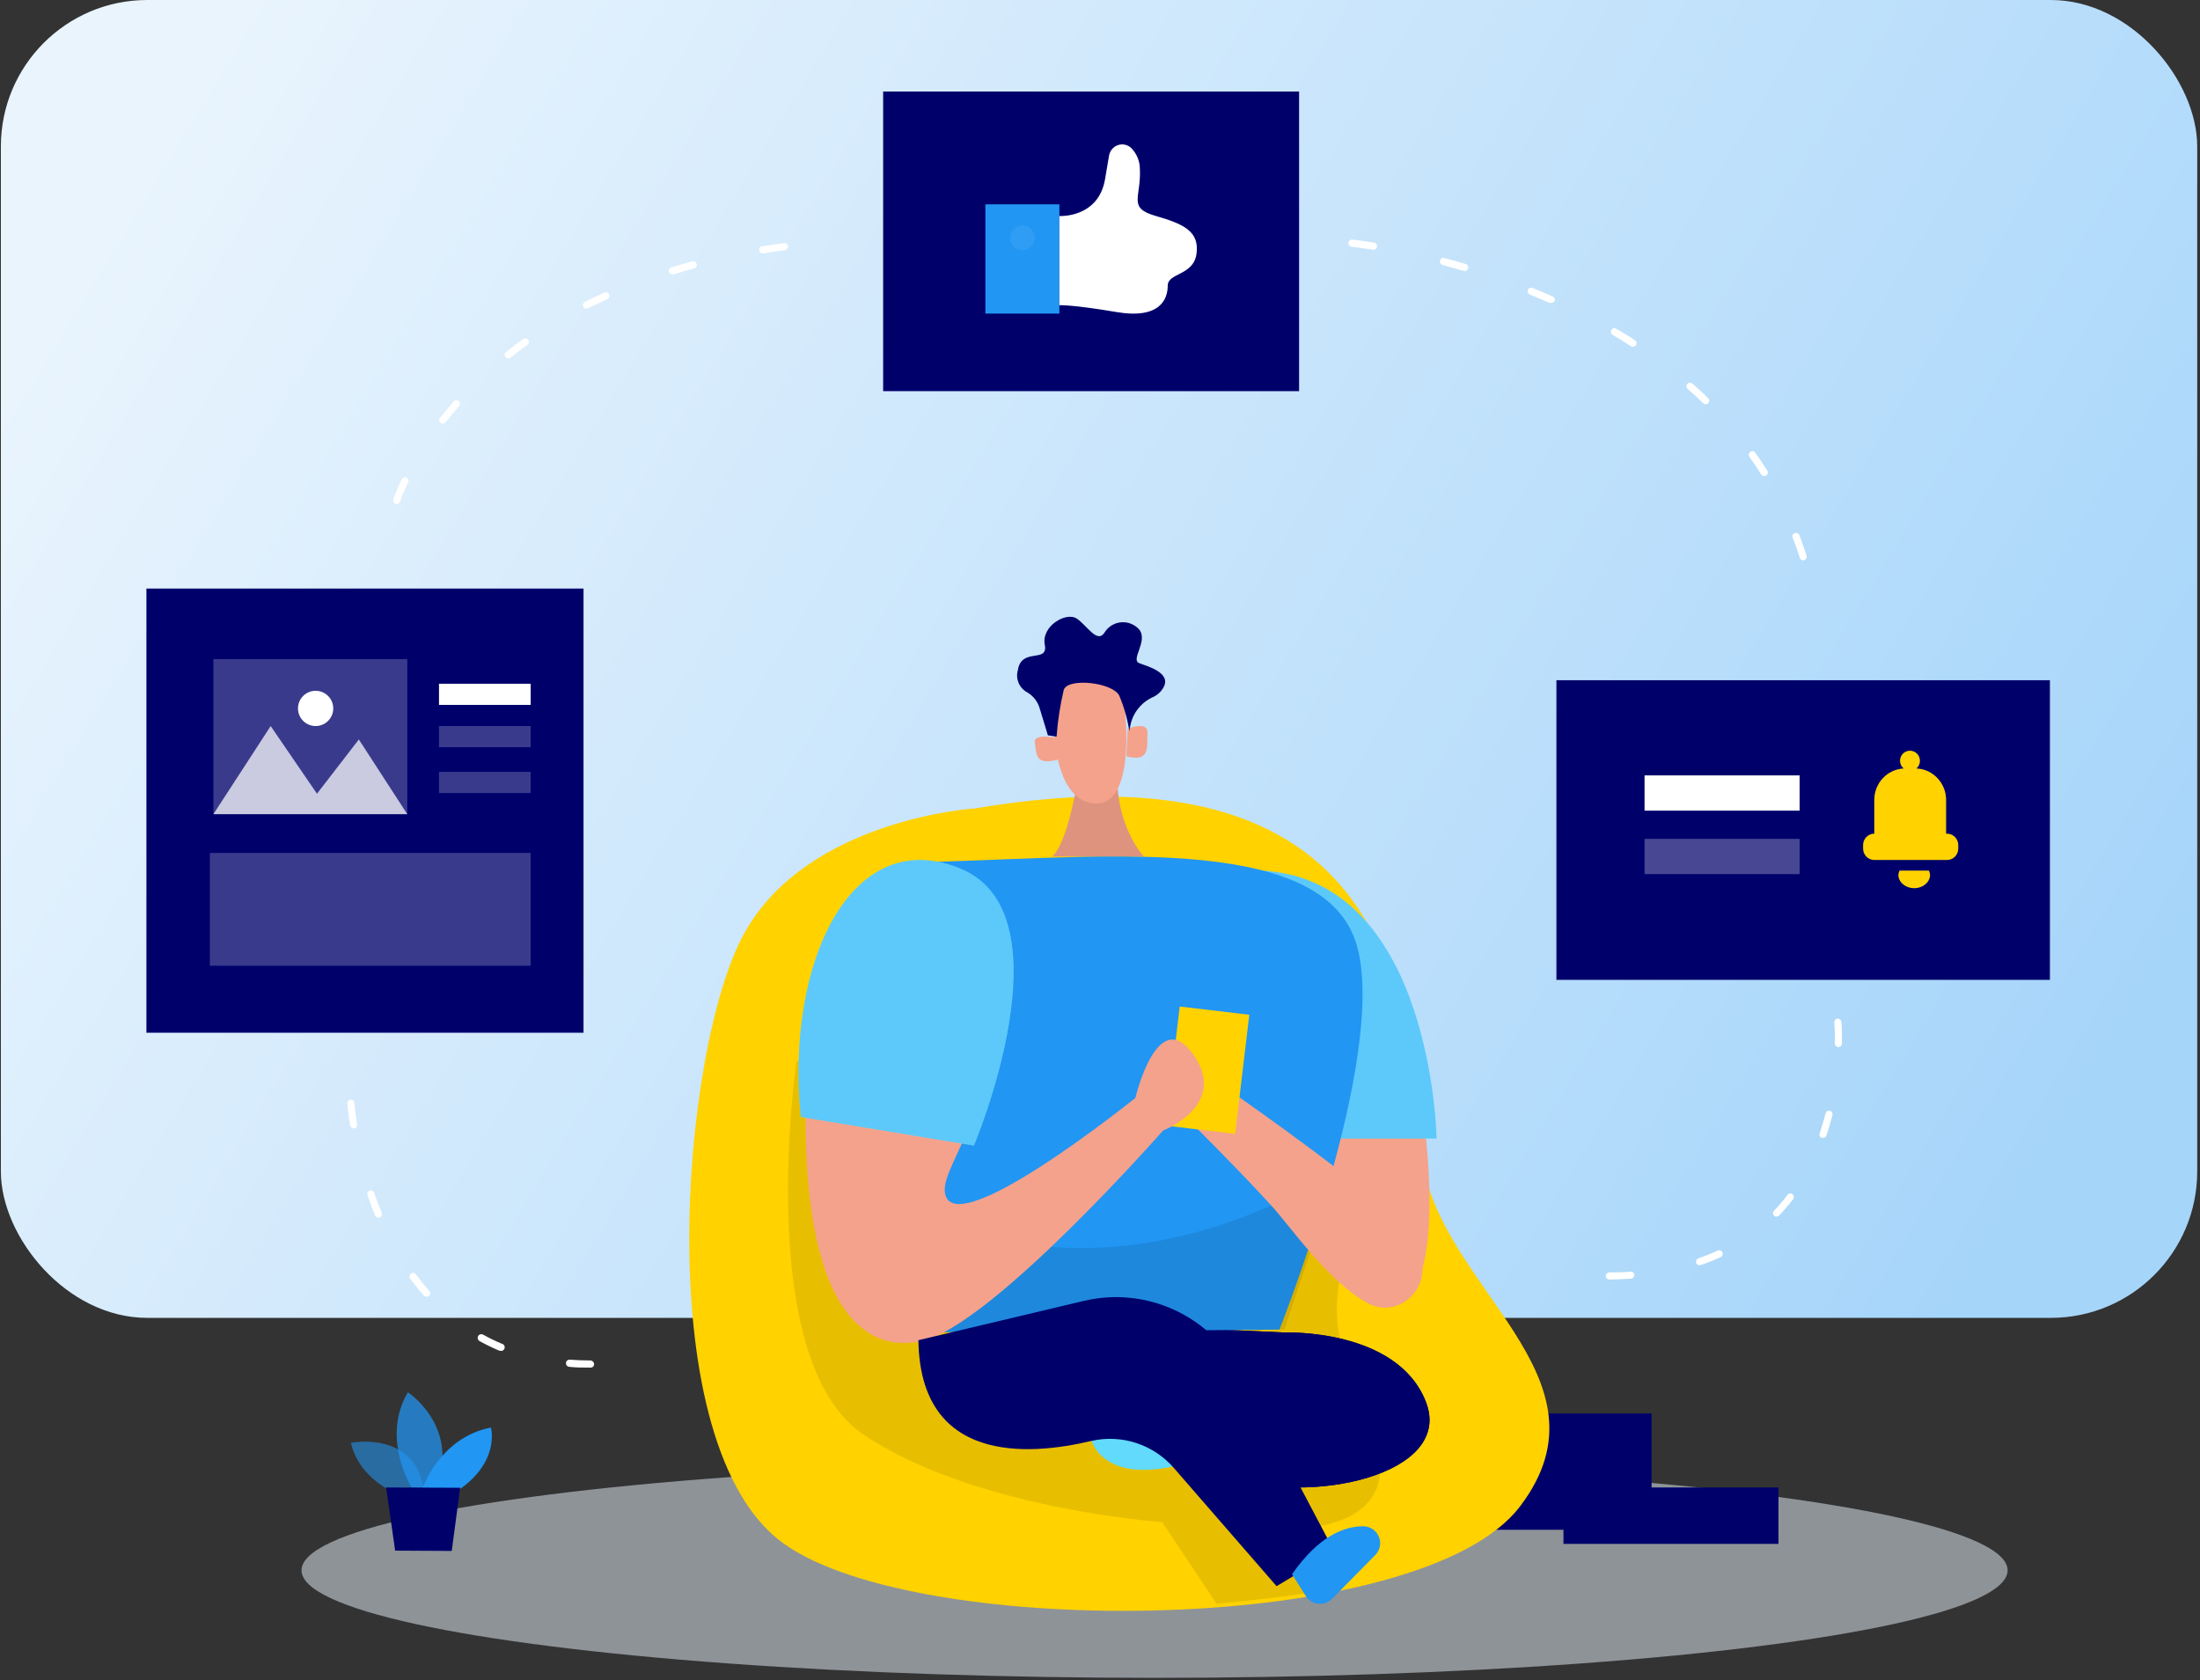 <?xml version="1.0" encoding="UTF-8"?>
<svg width="601px" height="459px" viewBox="0 0 601 459" version="1.1" xmlns="http://www.w3.org/2000/svg" xmlns:xlink="http://www.w3.org/1999/xlink">
    <rect x="0" y="0" width="601" height="459" fill="#333333" stroke="none"/>
    <title>Group 8</title>
    <defs>
        <linearGradient x1="-3.67761377e-14%" y1="32%" x2="100%" y2="68%" id="linearGradient-1">
            <stop stop-color="#E9F4FD" offset="0%"></stop>
            <stop stop-color="#A6D5FA" offset="100%"></stop>
        </linearGradient>
    </defs>
    <g id="Desktop" stroke="none" stroke-width="1" fill="none" fill-rule="evenodd">
        <g id="Over-ons" transform="translate(-800, -620)">
            <g id="Group-3" transform="translate(200, 620)">
                <g id="Group-8" transform="translate(600.238, 0)">
                    <rect id="Rectangle" fill="url(#linearGradient-1)" x="0" y="0" width="600" height="360" rx="40"></rect>
                    <ellipse id="Oval" fill="#E9F4FD" fill-rule="nonzero" opacity="0.498" cx="315.169" cy="428.963" rx="233.037" ry="29.37"></ellipse>
                    <rect id="Rectangle" fill="#00006B" fill-rule="nonzero" x="392.206" y="386.111" width="58.741" height="31.778"></rect>
                    <rect id="Rectangle" fill="#00006B" fill-rule="nonzero" x="426.873" y="406.333" width="58.741" height="15.407"></rect>
                    <path d="M266.169,220.826 C266.169,220.826 220.541,223.605 203.137,254.832 C185.733,286.06 176.74,395.307 213.956,421.734 C251.173,448.162 387.998,446.996 414.997,411.513 C441.997,376.03 392.562,351.682 388.192,316.004 C383.822,280.327 385.55,200.617 266.169,220.826 Z" id="Path" fill="#FFD200" fill-rule="nonzero"></path>
                    <path d="M217.324,290.061 C217.324,290.061 205.469,371.399 235.553,391.802 C265.636,412.204 317.261,415.802 317.261,415.802 L332.099,438.111 C332.099,438.111 356.119,435.913 366.619,433.404 L351.8,417.67 C351.8,417.67 378.319,418.506 376.73,399.582 C375.142,380.657 358.502,368.132 367.723,342.614 C376.943,317.096 353.582,276.991 353.582,276.991 L325.765,259 L217.324,290.061 Z" id="Path" fill="#000000" fill-rule="nonzero" opacity="0.09"></path>
                    <path d="M297.836,393.154 C297.836,393.154 300.38,404.915 320.482,400.545 C340.584,396.176 312.247,381.296 312.247,381.296 L297.836,393.154 Z" id="Path" fill="#68E1FD" fill-rule="nonzero"></path>
                    <path d="M297.836,393.154 C297.836,393.154 300.38,404.915 320.482,400.545 C340.584,396.176 312.247,381.296 312.247,381.296 L297.836,393.154 Z" id="Path" fill="#2196F3" fill-rule="nonzero" opacity="0.09"></path>
                    <path d="M350.73,363.999 C350.73,363.999 381.352,362.827 389.255,382.857 C397.158,402.887 357.506,411.356 335.059,403.328 C312.612,395.301 302.651,372.602 302.651,372.602 L328.613,363 L350.73,363.999 Z" id="Path" fill="#00006B" fill-rule="nonzero"></path>
                    <path d="M350.73,363.999 C350.73,363.999 381.352,362.827 389.255,382.857 C397.158,402.887 357.506,411.356 335.059,403.328 C312.612,395.301 302.651,372.602 302.651,372.602 L328.613,363 L350.73,363.999 Z" id="Path" fill="#00006B" fill-rule="nonzero"></path>
                    <path d="M348.553,238.778 C348.553,238.778 370.581,239.805 380.083,266.443 C389.585,293.08 396.414,351.202 381.917,355.138 C367.42,359.073 345.021,288.369 345.021,288.369 L348.553,238.778 Z" id="Path" fill="#F4A28C" fill-rule="nonzero"></path>
                    <path d="M111.06,409.163 C111.06,409.163 98.371,405.743 95.614,394.128 C95.614,394.128 115.276,390.197 115.836,410.185 L111.06,409.163 Z" id="Path" fill="#2196F3" fill-rule="nonzero" opacity="0.58"></path>
                    <path d="M112.18,406.314 C112.18,406.314 103.783,392.922 111.177,380.333 C111.177,380.333 125.322,389.44 119.044,406.333 L112.18,406.314 Z" id="Path" fill="#2196F3" fill-rule="nonzero" opacity="0.73"></path>
                    <path d="M114.873,407.257 C114.873,407.257 119.608,392.711 133.874,389.963 C133.874,389.963 136.554,399.405 124.646,407.296 L114.873,407.257 Z" id="Path" fill="#2196F3" fill-rule="nonzero"></path>
                    <polygon id="Path" fill="#00006B" fill-rule="nonzero" points="105.243 406.333 107.707 423.588 123.174 423.667 125.466 406.412"></polygon>
                    <rect id="Rectangle" fill="#00006B" fill-rule="nonzero" transform="translate(492.354, 226.741) rotate(-180) translate(-492.354, -226.741) " x="424.947" y="185.815" width="134.815" height="81.852"></rect>
                    <rect id="Rectangle" fill="#00006B" fill-rule="nonzero" transform="translate(99.466, 221.444) rotate(-180) translate(-99.466, -221.444) " x="39.762" y="160.778" width="119.407" height="121.333"></rect>
                    <rect id="Rectangle" fill="#00006B" fill-rule="nonzero" transform="translate(297.836, 65.926) rotate(-180) translate(-297.836, -65.926) " x="241.021" y="25" width="113.63" height="81.852"></rect>
                    <path d="M294.611,210.229 C294.611,210.229 291.955,229.533 287.243,233.963 L312.28,233.963 C312.28,233.963 304.174,225.945 304.913,208.926 L294.611,210.229 Z" id="Path" fill="#F4A28C" fill-rule="nonzero"></path>
                    <path d="M294.611,210.229 C294.611,210.229 291.955,229.533 287.243,233.963 L312.28,233.963 C312.28,233.963 304.174,225.945 304.913,208.926 L294.611,210.229 Z" id="Path" fill="#000000" fill-rule="nonzero" opacity="0.09"></path>
                    <path d="M287.639,195.688 C287.639,195.688 286.798,218.05 298.379,219.462 C309.961,220.874 307.171,195.359 307.171,195.359 C307.171,195.359 307.801,182.804 300.998,181.566 C294.194,180.328 285.25,179.69 287.639,195.688 Z" id="Path" fill="#F4A28C" fill-rule="nonzero"></path>
                    <path d="M288.163,201.542 C288.163,201.542 281.946,200.222 282.459,202.947 C282.972,205.671 282.202,209.389 289.169,207.401 L288.163,201.542 Z" id="Path" fill="#F4A28C" fill-rule="nonzero"></path>
                    <path d="M307.815,199.079 C307.815,199.079 313.44,196.77 313.238,200.277 C313.036,203.784 314.139,208.402 307.466,206.594 L307.815,199.079 Z" id="Path" fill="#F4A28C" fill-rule="nonzero"></path>
                    <path d="M364.684,311 L392.206,311 C392.206,311 391.098,241.48 345.797,237.934 C300.496,234.388 364.684,311 364.684,311 Z" id="Path" fill="#68E1FD" fill-rule="nonzero"></path>
                    <path d="M364.684,311 L392.206,311 C392.206,311 391.098,241.48 345.797,237.934 C300.496,234.388 364.684,311 364.684,311 Z" id="Path" fill="#4DABF5" fill-rule="nonzero" opacity="0.44"></path>
                    <path d="M235.415,329.76 C228.835,316.305 225.166,301.599 224.651,286.612 C224.651,285.484 224.651,284.337 224.651,283.19 C224.651,262.384 230.448,236.192 258.103,235.336 C304.272,233.897 362.325,228.161 370.539,258.67 C378.752,289.179 349.281,363.205 349.281,363.205 L251.996,363.963 L235.415,329.76 Z" id="Path" fill="#2196F3" fill-rule="nonzero"></path>
                    <path d="M226.244,265.741 C226.244,265.741 236.551,334.861 282.644,340.211 C328.736,345.561 365.243,319.222 365.243,319.222 L350.641,363.199 L252.365,363.963 L234.306,326.493 C234.306,326.493 219.957,295.744 226.244,265.741 Z" id="Path" fill="#000000" fill-rule="nonzero" opacity="0.09"></path>
                    <path d="M373.11,355.839 C382.651,361.243 392.754,349.676 386.335,340.772 C383.5,336.777 380.376,332.995 376.988,329.458 C367.816,320.01 332.388,295.593 332.388,295.593 L323.836,305.313 C323.836,305.313 338.322,319.718 346.99,329.244 C352.245,334.96 362.367,349.773 373.11,355.839 Z" id="Path" fill="#F4A28C" fill-rule="nonzero"></path>
                    <polygon id="Rectangle" fill="#FFD200" fill-rule="nonzero" transform="translate(329.611, 292.344) rotate(6.78) translate(-329.611, -292.344) " points="320.038 275.959 339.183 275.959 339.183 308.729 320.038 308.729"></polygon>
                    <path d="M274.859,261.128 C276.207,237.611 243.365,228.899 231.127,249.079 C225.575,258.237 221.352,270.791 220.374,288.06 C216.68,351.295 232.534,370.388 251.536,366.332 C270.538,362.277 317.496,308.821 317.496,308.821 C317.496,308.821 335.52,301.894 325.746,288.06 C315.971,274.225 309.93,299.915 309.93,299.915 C309.93,299.915 258.437,341.38 257.851,325.139 C257.596,317.553 272.532,302.321 274.859,261.128 Z" id="Path" fill="#F4A28C" fill-rule="nonzero"></path>
                    <path d="M286.024,200.87 L283.801,193.553 C283.276,191.668 282.025,190.065 280.32,189.092 C278.176,187.91 277.139,185.408 277.823,183.066 C278.806,176.727 286.181,181.285 285.178,176.14 C284.175,170.994 291.078,167.022 293.949,168.998 C296.821,170.974 299.535,175.924 301.521,172.755 C302.505,171.17 304.186,170.143 306.053,169.989 C307.919,169.835 309.748,170.571 310.981,171.972 C313.479,175.142 308.503,180.209 310.981,181.148 C313.459,182.087 320.047,183.868 317.471,188.016 C316.86,189.019 315.972,189.827 314.914,190.344 C311.707,191.719 309.358,194.543 308.601,197.935 L308.267,199.637 C307.743,196.33 306.818,193.098 305.514,190.011 C303.724,186.431 291.57,185.042 290.37,188.427 C289.371,192.632 288.713,196.911 288.403,201.222 L286.024,200.87 Z" id="Path" fill="#00006B" fill-rule="nonzero"></path>
                    <path d="M218.542,305.121 L265.829,312.926 C265.829,312.926 292.384,249.962 262.299,237.358 C232.215,224.753 214.242,263.211 218.542,305.121 Z" id="Path" fill="#68E1FD" fill-rule="nonzero"></path>
                    <path d="M218.542,305.121 L265.829,312.926 C265.829,312.926 292.384,249.962 262.299,237.358 C232.215,224.753 214.242,263.211 218.542,305.121 Z" id="Path" fill="#4DABF5" fill-rule="nonzero" opacity="0.44"></path>
                    <path d="M250.651,366.095 L295.799,355.374 C312.98,351.285 330.724,359.521 338.649,375.263 L364.28,423.818 L348.504,433.296 L320.515,401.094 C314.932,394.579 306.177,391.704 297.805,393.636 C280.334,397.792 251.118,399.657 250.651,366.095 Z" id="Path" fill="#00006B" fill-rule="nonzero"></path>
                    <path d="M352.725,430.035 L356.481,435.985 C357.228,437.16 358.479,437.933 359.877,438.084 C361.274,438.235 362.664,437.746 363.651,436.758 L375.381,424.859 C376.733,423.561 377.164,421.59 376.475,419.857 C375.787,418.125 374.112,416.969 372.228,416.926 C367.086,416.946 360.076,419.464 352.725,430.035 Z" id="Path" fill="#2196F3" fill-rule="nonzero"></path>
                    <rect id="Rectangle" fill="#2196F3" fill-rule="nonzero" x="268.947" y="55.815" width="20.222" height="29.852"></rect>
                    <path d="M289.169,59.014 C289.169,59.014 299.848,59.644 301.654,48.89 L302.729,42.528 C302.963,41.187 303.89,40.082 305.148,39.643 C306.406,39.205 307.797,39.503 308.78,40.421 C310.3,41.944 311.158,44.031 311.161,46.211 C311.526,54.09 307.704,56.768 315.56,59.014 C323.415,61.259 327.43,63.347 326.623,69.335 C325.816,75.322 318.767,74.495 318.767,78.021 C318.767,81.546 316.847,87.298 304.689,85.23 C292.531,83.162 289.169,83.378 289.169,83.378 L289.169,59.014 Z" id="Path" fill="#FFFFFF" fill-rule="nonzero"></path>
                    <circle id="Oval" fill="#FFFFFF" fill-rule="nonzero" opacity="0.07" cx="279.058" cy="64.963" r="3.37"></circle>
                    <path d="M531.629,227.73 L531.4,227.73 L531.4,218.497 C531.394,213.899 527.824,210.121 523.3,209.923 C524.164,209.175 524.477,207.959 524.085,206.877 C523.693,205.795 522.678,205.076 521.543,205.074 C520.4,205.061 519.373,205.783 518.982,206.874 C518.591,207.964 518.921,209.187 519.805,209.923 C515.311,210.161 511.785,213.928 511.781,218.497 L511.781,227.73 L511.781,227.73 C510.971,227.73 510.193,228.057 509.62,228.639 C509.047,229.221 508.725,230.01 508.725,230.833 L508.725,231.803 C508.725,233.52 510.09,234.915 511.781,234.926 L531.648,234.926 C533.347,234.926 534.724,233.528 534.724,231.803 L534.724,230.93 C534.745,230.085 534.427,229.268 533.844,228.665 C533.261,228.062 532.462,227.724 531.629,227.73 Z" id="Path" fill="#FFD200" fill-rule="nonzero"></path>
                    <path d="M518.669,237.815 C518.468,238.249 518.362,238.71 518.354,239.177 C518.513,241.121 520.406,242.63 522.688,242.63 C524.97,242.63 526.863,241.121 527.021,239.177 C527.014,238.71 526.907,238.249 526.706,237.815 L518.669,237.815 Z" id="Path" fill="#FFD200" fill-rule="nonzero"></path>
                    <rect id="Rectangle" fill="#FFFFFF" fill-rule="nonzero" x="449.021" y="211.815" width="42.37" height="9.63"></rect>
                    <rect id="Rectangle" fill="#FFFFFF" fill-rule="nonzero" opacity="0.28" x="449.021" y="229.148" width="42.37" height="9.63"></rect>
                    <path d="M108.148,137.666 L107.874,137.666 C107.355,137.516 107.057,136.977 107.209,136.462 C107.858,134.566 108.622,132.711 109.497,130.907 C109.727,130.427 110.302,130.22 110.789,130.441 C111.026,130.55 111.209,130.75 111.297,130.994 C111.385,131.239 111.371,131.508 111.258,131.742 C110.42,133.441 109.694,135.193 109.087,136.987 C108.963,137.397 108.579,137.676 108.148,137.666 Z M120.706,115.757 C120.329,115.773 119.977,115.567 119.808,115.232 C119.639,114.896 119.685,114.493 119.924,114.203 C121.117,112.668 122.389,111.153 123.699,109.658 C123.93,109.394 124.285,109.273 124.63,109.339 C124.976,109.406 125.259,109.65 125.374,109.98 C125.488,110.31 125.417,110.676 125.186,110.94 C123.895,112.397 122.643,113.892 121.469,115.388 C121.289,115.624 121.005,115.761 120.706,115.757 L120.706,115.757 Z M138.606,97.907 C138.303,97.903 138.017,97.768 137.823,97.538 C137.49,97.119 137.56,96.511 137.98,96.178 C139.506,94.974 141.09,93.769 142.694,92.623 C143.132,92.307 143.745,92.403 144.064,92.837 C144.382,93.272 144.286,93.88 143.848,94.197 C142.264,95.343 140.699,96.508 139.212,97.693 C139.036,97.823 138.825,97.897 138.606,97.907 L138.606,97.907 Z M159.987,84.31 C159.613,84.311 159.271,84.1 159.107,83.766 C158.876,83.288 159.066,82.714 159.537,82.465 C161.259,81.61 163.039,80.756 164.858,79.94 C165.091,79.828 165.36,79.815 165.603,79.902 C165.846,79.99 166.043,80.172 166.149,80.406 C166.262,80.64 166.277,80.91 166.188,81.154 C166.1,81.399 165.917,81.598 165.68,81.707 C163.86,82.504 162.119,83.358 160.417,84.194 C160.29,84.281 160.142,84.335 159.987,84.349 L159.987,84.31 Z M183.462,74.929 C183.034,74.925 182.657,74.652 182.523,74.249 C182.369,73.735 182.655,73.192 183.168,73.025 C185.124,72.462 186.904,71.918 188.841,71.394 C189.191,71.303 189.562,71.405 189.815,71.66 C190.069,71.916 190.166,72.286 190.07,72.632 C189.974,72.977 189.699,73.246 189.35,73.336 C187.393,73.841 185.574,74.385 183.755,74.948 L183.462,74.929 Z M208.188,69.218 C207.648,69.261 207.175,68.861 207.132,68.325 C207.088,67.788 207.491,67.319 208.031,67.276 C209.988,66.965 211.944,66.674 213.9,66.421 C214.161,66.377 214.428,66.441 214.639,66.599 C214.851,66.758 214.987,66.995 215.015,67.256 C215.074,67.784 214.703,68.264 214.174,68.344 C212.218,68.597 210.262,68.888 208.305,69.199 L208.188,69.218 Z" id="Shape" fill="#FFFFFF" fill-rule="nonzero"></path>
                    <path d="M492.356,153.074 C491.934,153.074 491.562,152.795 491.441,152.388 C490.857,150.544 490.215,148.701 489.494,146.896 C489.4,146.652 489.406,146.38 489.512,146.14 C489.618,145.901 489.815,145.714 490.059,145.622 C490.564,145.445 491.118,145.694 491.324,146.19 C492.025,148.034 492.668,149.917 493.271,151.78 C493.35,152.029 493.327,152.3 493.206,152.533 C493.086,152.765 492.878,152.939 492.629,153.015 C492.542,153.051 492.45,153.071 492.356,153.074 L492.356,153.074 Z M481.726,130.05 C481.389,130.053 481.073,129.883 480.888,129.599 C479.876,127.971 478.786,126.363 477.656,124.775 C477.353,124.328 477.457,123.721 477.89,123.402 C478.101,123.25 478.364,123.189 478.62,123.233 C478.876,123.277 479.104,123.423 479.253,123.637 C480.402,125.245 481.492,126.893 482.543,128.56 C482.686,128.779 482.734,129.048 482.675,129.303 C482.616,129.559 482.456,129.779 482.232,129.913 C482.08,130.006 481.904,130.054 481.726,130.05 L481.726,130.05 Z M465.741,110.438 C465.487,110.436 465.244,110.338 465.059,110.164 C463.677,108.811 462.256,107.497 460.795,106.242 C460.599,106.074 460.478,105.834 460.459,105.576 C460.441,105.317 460.527,105.062 460.698,104.869 C461.056,104.464 461.669,104.421 462.08,104.771 C463.56,106.065 465.02,107.418 466.422,108.791 C466.793,109.172 466.793,109.783 466.422,110.164 C466.235,110.331 465.99,110.416 465.741,110.399 L465.741,110.438 Z M445.862,94.749 C445.676,94.746 445.494,94.691 445.336,94.592 C443.701,93.533 442.046,92.513 440.391,91.533 C440.052,91.379 439.83,91.044 439.819,90.67 C439.807,90.296 440.008,89.947 440.336,89.772 C440.665,89.597 441.064,89.626 441.364,89.846 C443.058,90.827 444.732,91.807 446.387,92.945 C446.838,93.238 446.969,93.843 446.68,94.298 C446.481,94.546 446.178,94.685 445.862,94.671 L445.862,94.749 Z M423.53,82.766 C423.401,82.795 423.268,82.795 423.14,82.766 C421.329,81.982 419.538,81.217 417.766,80.491 C417.412,80.383 417.15,80.081 417.09,79.713 C417.029,79.346 417.181,78.975 417.482,78.757 C417.782,78.54 418.179,78.512 418.506,78.687 C420.298,79.413 422.089,80.178 423.919,80.982 C424.157,81.085 424.344,81.281 424.436,81.525 C424.527,81.769 424.517,82.04 424.406,82.276 C424.207,82.56 423.873,82.717 423.53,82.688 L423.53,82.766 Z M399.737,73.961 L399.445,73.961 C397.511,73.399 395.642,72.869 393.838,72.372 C393.323,72.229 393.02,71.695 393.156,71.176 C393.215,70.921 393.376,70.702 393.602,70.572 C393.827,70.442 394.096,70.412 394.344,70.49 C396.155,70.96 398.063,71.49 400.01,72.078 C400.547,72.154 400.922,72.654 400.847,73.196 C400.772,73.737 400.275,74.115 399.737,74.039 L399.737,73.961 Z M375.01,68.234 L374.854,68.234 C371.213,67.646 369.013,67.43 369.013,67.411 C368.665,67.375 368.363,67.156 368.219,66.835 C368.075,66.514 368.112,66.141 368.316,65.855 C368.52,65.569 368.86,65.414 369.208,65.449 C369.208,65.449 371.408,65.685 375.049,66.273 C375.397,66.301 375.703,66.514 375.853,66.831 C376.003,67.149 375.973,67.522 375.775,67.812 C375.577,68.101 375.241,68.262 374.893,68.234 L375.01,68.234 Z" id="Shape" fill="#FFFFFF" fill-rule="nonzero"></path>
                    <path d="M439.394,349.519 C438.861,349.519 438.429,349.084 438.429,348.548 C438.429,348.012 438.861,347.578 439.394,347.578 C441.324,347.578 443.255,347.578 445.185,347.365 C445.443,347.338 445.7,347.418 445.897,347.586 C446.094,347.755 446.213,347.997 446.228,348.257 C446.244,348.515 446.157,348.768 445.987,348.961 C445.816,349.154 445.577,349.271 445.321,349.286 C443.39,349.421 441.46,349.499 439.529,349.519 L439.394,349.519 Z M464.047,345.637 C463.633,345.64 463.266,345.373 463.139,344.978 C462.972,344.469 463.237,343.919 463.738,343.736 C465.529,343.121 467.289,342.415 469.008,341.62 C469.493,341.402 470.063,341.619 470.282,342.106 C470.394,342.337 470.407,342.603 470.32,342.844 C470.232,343.085 470.052,343.281 469.819,343.386 C468.04,344.219 466.216,344.951 464.356,345.579 C464.256,345.611 464.151,345.624 464.047,345.618 L464.047,345.637 Z M485.07,332.364 C484.817,332.372 484.572,332.274 484.395,332.092 C484.213,331.913 484.111,331.669 484.111,331.413 C484.111,331.158 484.213,330.913 484.395,330.734 C485.705,329.356 486.936,327.905 488.082,326.387 C488.408,325.965 489.012,325.887 489.433,326.212 C489.85,326.54 489.935,327.139 489.626,327.571 C488.417,329.137 487.129,330.64 485.765,332.073 C485.578,332.252 485.328,332.349 485.07,332.345 L485.07,332.364 Z M497.773,310.843 C497.671,310.864 497.566,310.864 497.464,310.843 C497.218,310.768 497.013,310.595 496.896,310.364 C496.78,310.134 496.762,309.865 496.847,309.621 C497.464,307.835 498.005,305.992 498.488,304.11 C498.551,303.86 498.711,303.646 498.932,303.515 C499.153,303.383 499.417,303.346 499.665,303.411 C500.176,303.553 500.483,304.076 500.36,304.595 C499.858,306.535 499.298,308.476 498.681,310.242 C498.524,310.603 498.165,310.833 497.773,310.824 L497.773,310.843 Z M501.963,286.024 L501.963,286.024 C501.705,286.024 501.458,285.918 501.28,285.732 C501.101,285.545 501.006,285.293 501.017,285.034 C501.017,284.529 501.017,284.064 501.017,283.617 C501.017,280.939 500.862,279.348 500.862,279.329 C500.817,278.795 501.202,278.322 501.731,278.261 C502.265,278.227 502.732,278.62 502.793,279.154 C502.793,279.154 502.947,280.842 502.947,283.617 C502.947,284.064 502.947,284.568 502.947,285.073 C502.926,285.601 502.488,286.015 501.963,286.004 L501.963,286.024 Z" id="Shape" fill="#FFFFFF" fill-rule="nonzero"></path>
                    <path d="M161.086,373.591 C159.029,373.591 157.089,373.591 155.265,373.375 C155.008,373.356 154.769,373.233 154.601,373.035 C154.434,372.836 154.352,372.579 154.373,372.32 C154.387,372.058 154.508,371.814 154.706,371.644 C154.904,371.474 155.162,371.393 155.421,371.42 C157.244,371.557 159.146,371.635 161.047,371.635 C161.586,371.645 162.026,372.071 162.056,372.613 C162.074,372.877 161.977,373.136 161.791,373.323 C161.605,373.511 161.348,373.608 161.086,373.591 Z M136.523,368.956 C136.395,368.984 136.263,368.984 136.135,368.956 C134.321,368.187 132.546,367.326 130.819,366.375 C130.496,366.218 130.282,365.899 130.256,365.54 C130.23,365.18 130.396,364.833 130.692,364.63 C130.989,364.428 131.37,364.399 131.692,364.557 C133.359,365.485 135.076,366.32 136.833,367.06 C137.369,367.162 137.721,367.683 137.619,368.223 C137.517,368.763 137.001,369.118 136.465,369.015 L136.523,368.956 Z M116.267,354.232 C115.986,354.23 115.719,354.109 115.53,353.9 C114.249,352.433 112.988,350.888 111.805,349.285 C111.498,348.845 111.593,348.24 112.018,347.916 C112.224,347.761 112.483,347.694 112.737,347.731 C112.992,347.767 113.222,347.904 113.376,348.112 C114.521,349.676 115.743,351.182 116.985,352.59 C117.357,352.976 117.357,353.591 116.985,353.978 C116.785,354.149 116.529,354.239 116.267,354.232 L116.267,354.232 Z M103.132,332.625 C102.745,332.626 102.394,332.396 102.239,332.038 C101.502,330.259 100.804,328.382 100.144,326.485 C99.977,325.978 100.245,325.429 100.745,325.253 C100.984,325.16 101.251,325.17 101.482,325.281 C101.713,325.392 101.889,325.594 101.968,325.84 C102.608,327.795 103.307,329.535 104.044,331.276 C104.235,331.778 104.006,332.344 103.52,332.566 C103.394,332.605 103.263,332.625 103.132,332.625 L103.132,332.625 Z M96.341,308.163 C95.862,308.158 95.458,307.801 95.39,307.322 C94.808,303.685 94.673,301.456 94.653,301.456 C94.616,300.916 95.02,300.448 95.555,300.41 C96.091,300.372 96.556,300.779 96.593,301.319 C96.593,301.319 96.749,303.548 97.292,307.185 C97.337,307.44 97.277,307.702 97.128,307.912 C96.978,308.122 96.75,308.262 96.496,308.3 L96.341,308.163 Z" id="Shape" fill="#FFFFFF" fill-rule="nonzero"></path>
                    <rect id="Rectangle" fill="#FFFFFF" fill-rule="nonzero" opacity="0.23" x="58.058" y="180.037" width="52.963" height="42.37"></rect>
                    <rect id="Rectangle" fill="#FFFFFF" fill-rule="nonzero" x="119.688" y="186.778" width="25.037" height="5.778"></rect>
                    <rect id="Rectangle" fill="#FFFFFF" fill-rule="nonzero" opacity="0.23" x="119.688" y="198.333" width="25.037" height="5.778"></rect>
                    <rect id="Rectangle" fill="#FFFFFF" fill-rule="nonzero" opacity="0.23" x="119.688" y="210.852" width="25.037" height="5.778"></rect>
                    <rect id="Rectangle" fill="#FFFFFF" fill-rule="nonzero" opacity="0.23" x="57.095" y="233" width="87.63" height="30.815"></rect>
                    <polygon id="Path" fill="#FFFFFF" fill-rule="nonzero" opacity="0.73" points="58.058 222.407 73.705 198.333 86.352 216.819 97.79 201.998 111.021 222.407"></polygon>
                    <circle id="Oval" fill="#FFFFFF" fill-rule="nonzero" cx="85.984" cy="193.519" r="4.815"></circle>
                </g>
            </g>
        </g>
    </g>
</svg>